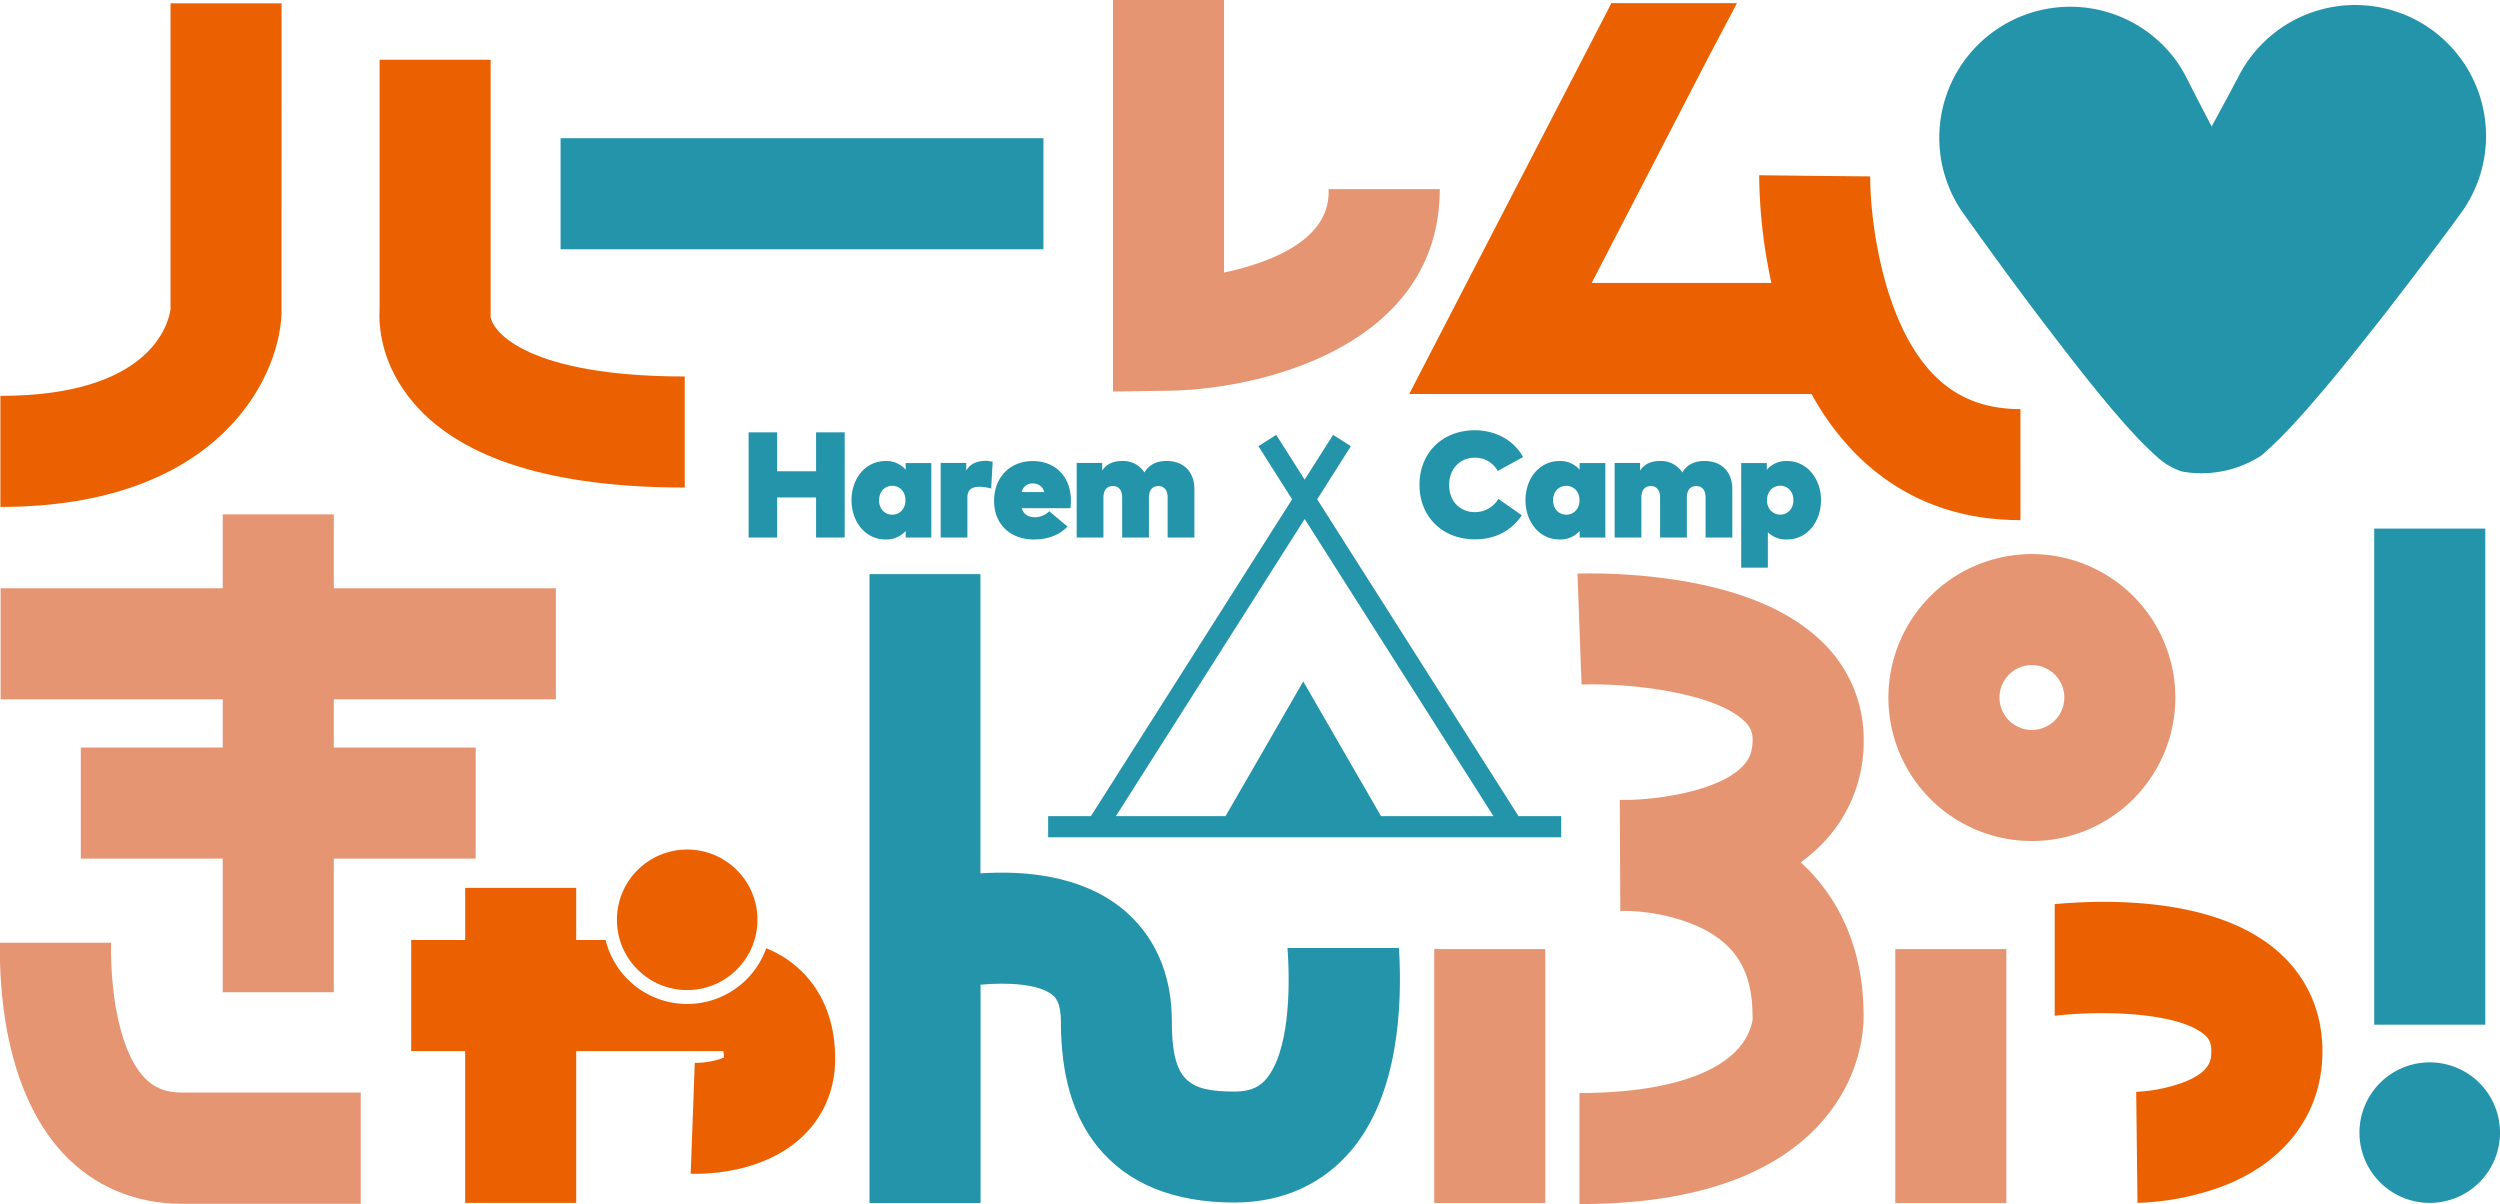 <svg xmlns="http://www.w3.org/2000/svg" viewBox="0 0 1038.84 500.36"><defs><style>.cls-1{fill:#2494ab;}.cls-2{fill:#eb6101;}.cls-3{fill:#e59572;}</style></defs><g id="レイヤー_2" data-name="レイヤー 2"><g id="camp"><path class="cls-1" d="M632.88,189.92l-10.52,5.8a10.56,10.56,0,0,0-9.62-5.52c-6.06,0-10.56,4.62-10.56,11.3,0,7.47,5.19,11.31,10.59,11.31a11.33,11.33,0,0,0,9.87-5.5l9.74,6.81c-4.12,6.18-10.8,10-19.45,10-13.53,0-23.08-9.36-23.08-22.67s9.55-22.67,23.08-22.67C621.48,178.83,629.07,182.92,632.88,189.92Z"/><path class="cls-1" d="M667.08,223.36H656.4v-2.72a10.72,10.72,0,0,1-8.43,3.53c-8.28,0-14.08-7.33-14.08-16.33s5.8-16.27,14.11-16.27a10.59,10.59,0,0,1,8.4,3.62v-2.78h10.68Zm-21.73-15.49c0,3.47,2.31,6,5.49,6s5.5-2.5,5.5-6-2.31-6-5.5-6S645.35,204.41,645.35,207.87Z"/><path class="cls-1" d="M719.84,203.22v20.14H708.73V206.72c0-3.1-1.47-4.75-3.91-4.75-2.15,0-3.87,1.4-3.87,4.81v16.58H689.83V206.72c0-3.1-1.47-4.75-3.9-4.75-2.16,0-3.88,1.4-3.88,4.81v16.58H670.94v-31h10.58v3.19c1.75-2.69,4.5-4,8.37-4a10.51,10.51,0,0,1,9.18,4.78c1.88-3.19,5-4.78,9.22-4.78C715.44,191.57,719.84,196.1,719.84,203.22Z"/><path class="cls-1" d="M756.69,207.84c0,9-5.81,16.33-14.08,16.33a10.76,10.76,0,0,1-8-3v14.71H723.53V192.41h10.65v2.78a10.53,10.53,0,0,1,8.4-3.62C750.88,191.57,756.69,198.91,756.69,207.84Zm-22.45,0c0,3.47,2.31,6,5.5,6s5.49-2.5,5.49-6-2.31-6-5.49-6S734.24,204.41,734.24,207.87Z"/></g><g id="harem"><path class="cls-1" d="M322.94,195.82h16.17V179.64H351v43.72H339.11V206.72H322.94v16.64H311.07V179.64h11.87Z"/><path class="cls-1" d="M387,223.36H376.35v-2.72a10.75,10.75,0,0,1-8.44,3.53c-8.27,0-14.08-7.33-14.08-16.33s5.81-16.27,14.12-16.27a10.61,10.61,0,0,1,8.4,3.62v-2.78H387Zm-21.74-15.49c0,3.47,2.31,6,5.5,6s5.49-2.5,5.49-6-2.31-6-5.49-6S365.29,204.41,365.29,207.87Z"/><path class="cls-1" d="M412.49,191.88,411.87,203a19.8,19.8,0,0,0-4.88-.72c-3.09,0-5,1.09-5,4.5v16.58H390.88v-31H401.5v3.13c1.71-2.75,4.43-4,8.21-4A14.24,14.24,0,0,1,412.49,191.88Z"/><path class="cls-1" d="M445,207.87a22.9,22.9,0,0,1-.22,3.31h-20.2c.75,2.5,2.62,3.75,5.56,3.75a8.46,8.46,0,0,0,5.84-2.5l7.62,6.37c-3,3.25-7.87,5.37-14,5.37-9.9,0-16.52-6.43-16.52-16,0-9.8,6.56-16.58,16.08-16.58S444.92,198.19,445,207.87Zm-20.39-3.4h9.31a4.62,4.62,0,0,0-4.69-3.56A4.43,4.43,0,0,0,424.56,204.47Z"/><path class="cls-1" d="M496.31,203.22v20.14H485.19V206.72c0-3.1-1.47-4.75-3.9-4.75-2.16,0-3.87,1.4-3.87,4.81v16.58H466.3V206.72c0-3.1-1.47-4.75-3.91-4.75-2.15,0-3.87,1.4-3.87,4.81v16.58H447.4v-31H458v3.19c1.75-2.69,4.5-4,8.37-4a10.51,10.51,0,0,1,9.18,4.78c1.88-3.19,5-4.78,9.22-4.78C491.9,191.57,496.31,196.1,496.31,203.22Z"/></g><g id="テント"><path class="cls-1" d="M631,339.14,547.34,207.48l14-22.08-7.4-4.7-11.82,18.61L530.32,180.7l-7.4,4.7,14,22.08L453.31,339.14H435.54v8.77h213.2v-8.77ZM542.14,215.66l78.45,123.48H573.87l-15.75-27.27-16.58-28.72L525,311.87l-15.75,27.27H463.7Z"/></g><g id="_" data-name="！"><path class="cls-1" d="M1009.65,441.45a29.2,29.2,0,1,0,29.19,29.2A29.2,29.2,0,0,0,1009.65,441.45Z"/><rect class="cls-1" x="986.57" y="219.65" width="46.15" height="206.14"/></g><g id="っ"><path class="cls-2" d="M946.26,395.1c-25.85-22.37-71.07-21.37-92.45-19.41v46.4c20-2.32,51.51-1.42,62.28,7.92,1.76,1.53,2.78,3.12,2.78,6.76,0,3.34,0,8.39-11.31,12.88a66.3,66.3,0,0,1-19.89,4.05l.53,46.14a111.77,111.77,0,0,0,34.86-6.71c26.66-10,42-30.57,42-56.36C965,420.12,958.53,405.71,946.26,395.1Z"/></g><g id="ぷ"><rect class="cls-3" x="595.97" y="394.38" width="46.15" height="105.52"/><rect class="cls-3" x="787.56" y="394.38" width="46.15" height="105.52"/><path class="cls-3" d="M749.89,359.87c-.53-.52-1.07-1-1.62-1.54a68.23,68.23,0,0,0,7.74-6.51,60.6,60.6,0,0,0,18.41-44.31,55.94,55.94,0,0,0-17.6-41.12c-13.87-13.36-35.55-22.11-64.44-26a238.85,238.85,0,0,0-36.88-2.05l1.69,46.11c20.81-.7,55.57,3.52,67.63,15.18a9.88,9.88,0,0,1,3.45,7.87c0,4.81-1.35,8.19-4.49,11.29-10.16,10-34.5,13.34-47,13.59-1.81,0-3.09,0-3.71,0l.23,46.14c.6,0,1.71,0,3.25,0,9.24.26,29.62,3.13,41.32,14.6,7,6.82,10.36,16.25,10.36,28.82l.05,1.54c0,.06-.57,6.5-6.44,12.77-10.81,11.57-34.08,17.94-65.52,17.94v46.15c45.64,0,79-11,99.23-32.56,18.08-19.34,18.95-40.49,18.83-46.16C774.34,396.7,765.87,375.34,749.89,359.87Z"/><path class="cls-3" d="M844.33,230.24a59.62,59.62,0,1,0,59.61,59.61A59.68,59.68,0,0,0,844.33,230.24Zm0,73.08a13.47,13.47,0,1,1,13.47-13.47A13.48,13.48,0,0,1,844.33,303.32Z"/></g><g id="ん"><path class="cls-1" d="M581.32,393.94H535c1.33,18.53.36,43.3-8.73,54.27-2.2,2.65-5.5,5.37-13.34,5.37-19.17,0-26-4.42-26-29.24,0-25.36-11.67-39.79-21.45-47.43-17.26-13.47-40.72-15.16-58.07-14V238.56H361.31V499.9h46.15V409.18c11.33-1.06,24.05-.31,29.7,4.13,1.1.86,3.67,2.88,3.67,11,0,22.31,4.95,39.32,15.12,52,12.43,15.51,31.61,23.38,57,23.38,20,0,36.91-7.64,48.88-22.08C581.07,454.44,582.8,418.21,581.32,393.94Z"/></g><g id="や"><path class="cls-2" d="M324.67,397.12a47,47,0,0,0-6.26-3.09,34.9,34.9,0,0,1-66.76-3.42H239.43V368.93H193.29v21.68H170.86v46.15h22.43v63.07h46.14V436.76h61.13a13.38,13.38,0,0,1,.28,2.61c-2.44,1.28-8.1,2.39-12.13,2.28L287,487.76c.51,0,1.24,0,2.15,0,7.88,0,29.66-1.39,44.51-15.68,8.75-8.43,13.38-19.57,13.38-32.23C347,414.21,333,402.07,324.67,397.12Z"/><circle class="cls-2" cx="285.55" cy="382.21" r="29.2"/></g><g id="き"><polygon class="cls-3" points="230.99 290.59 230.99 244.44 138.7 244.44 138.7 213.74 92.55 213.74 92.55 244.44 0.26 244.44 0.26 290.59 92.55 290.59 92.55 310.63 33.58 310.63 33.58 356.78 92.55 356.78 92.55 412.31 138.7 412.31 138.7 356.78 197.67 356.78 197.67 310.63 138.7 310.63 138.7 290.59 230.99 290.59"/><path class="cls-3" d="M60,447.8c-12.42-13.25-14.19-43.25-13.82-56.07H0c-.36,16.45,1.2,60.69,26.19,87.5,12.79,13.71,29.9,21,49.48,21h74.22V454H75.71C68.91,454,64.07,452.12,60,447.8Z"/></g><g id="_2" data-name="♥"><path class="cls-1" d="M1004,8.34a54.42,54.42,0,0,0-73.5,22.84c-3.67,7-7.58,14.22-11.48,21.37-3.55-6.78-7.1-13.63-10.43-20.22a60.13,60.13,0,0,0-4.16-6.92,54.43,54.43,0,0,0-88.83,62.92l.13.18c6,8.4,11.7,16.31,17.64,24.41S845.27,129,851.4,137s12.32,16.08,19,24.33c1.6,2,3.44,4.18,5.16,6.26l2.65,3.17,2.88,3.32,2.92,3.33,3.47,3.74c1.81,2.05,5.88,6.05,9.36,9.15a27.58,27.58,0,0,0,9.91,5.64,45.75,45.75,0,0,0,32.87-6.61c3.52-3.05,7.66-7,9.51-9l3.52-3.68,3-3.29,2.93-3.27,2.71-3.13c1.75-2.05,3.62-4.18,5.26-6.17,6.85-8.14,13.13-16.05,19.43-24s12.35-15.87,18.41-23.83,12-15.81,18-24.12l.32-.42A54.46,54.46,0,0,0,1004,8.34Z"/></g><g id="ム"><path class="cls-2" d="M803.8,156C781.61,133.64,777,88.72,777.14,73.3l-23.07-.22L731,72.82a218.93,218.93,0,0,0,5.08,44.76H661.4l48.66-94.06h0L721.78,1.3h-52.2L667.5,5.37,585.57,163.73h167.2a111.48,111.48,0,0,0,18.13,24.62c18.22,18.43,41.32,27.78,68.67,27.78V170C824.85,170,813.15,165.4,803.8,156Z"/></g><g id="レ"><path class="cls-3" d="M462.49,162.71V0h46.14V113.25a116.83,116.83,0,0,0,15-4.16c28.49-10.15,28.49-24.93,28.49-30.49h46.15c0,64.87-73.5,83.15-112.35,83.75Z"/></g><g id="_ー" data-name="ー"><rect class="cls-1" x="232.94" y="57.43" width="200.64" height="46.15"/></g><g id="ハ"><path class="cls-2" d="M70.86,128.49c-.76,5.53-7.81,36-70.69,36v46.15c89.39,0,115.5-52.26,116.81-79.89L117,1.38H70.86Z"/><path class="cls-2" d="M203.81,131.25l.07-.54V24.82H157.74V128.11c-.44,6.55.15,23.22,14.46,39.71,20,23.07,57.81,34.77,112.33,34.77V156.44C220,156.44,204.41,138.16,203.81,131.25Z"/></g></g></svg>